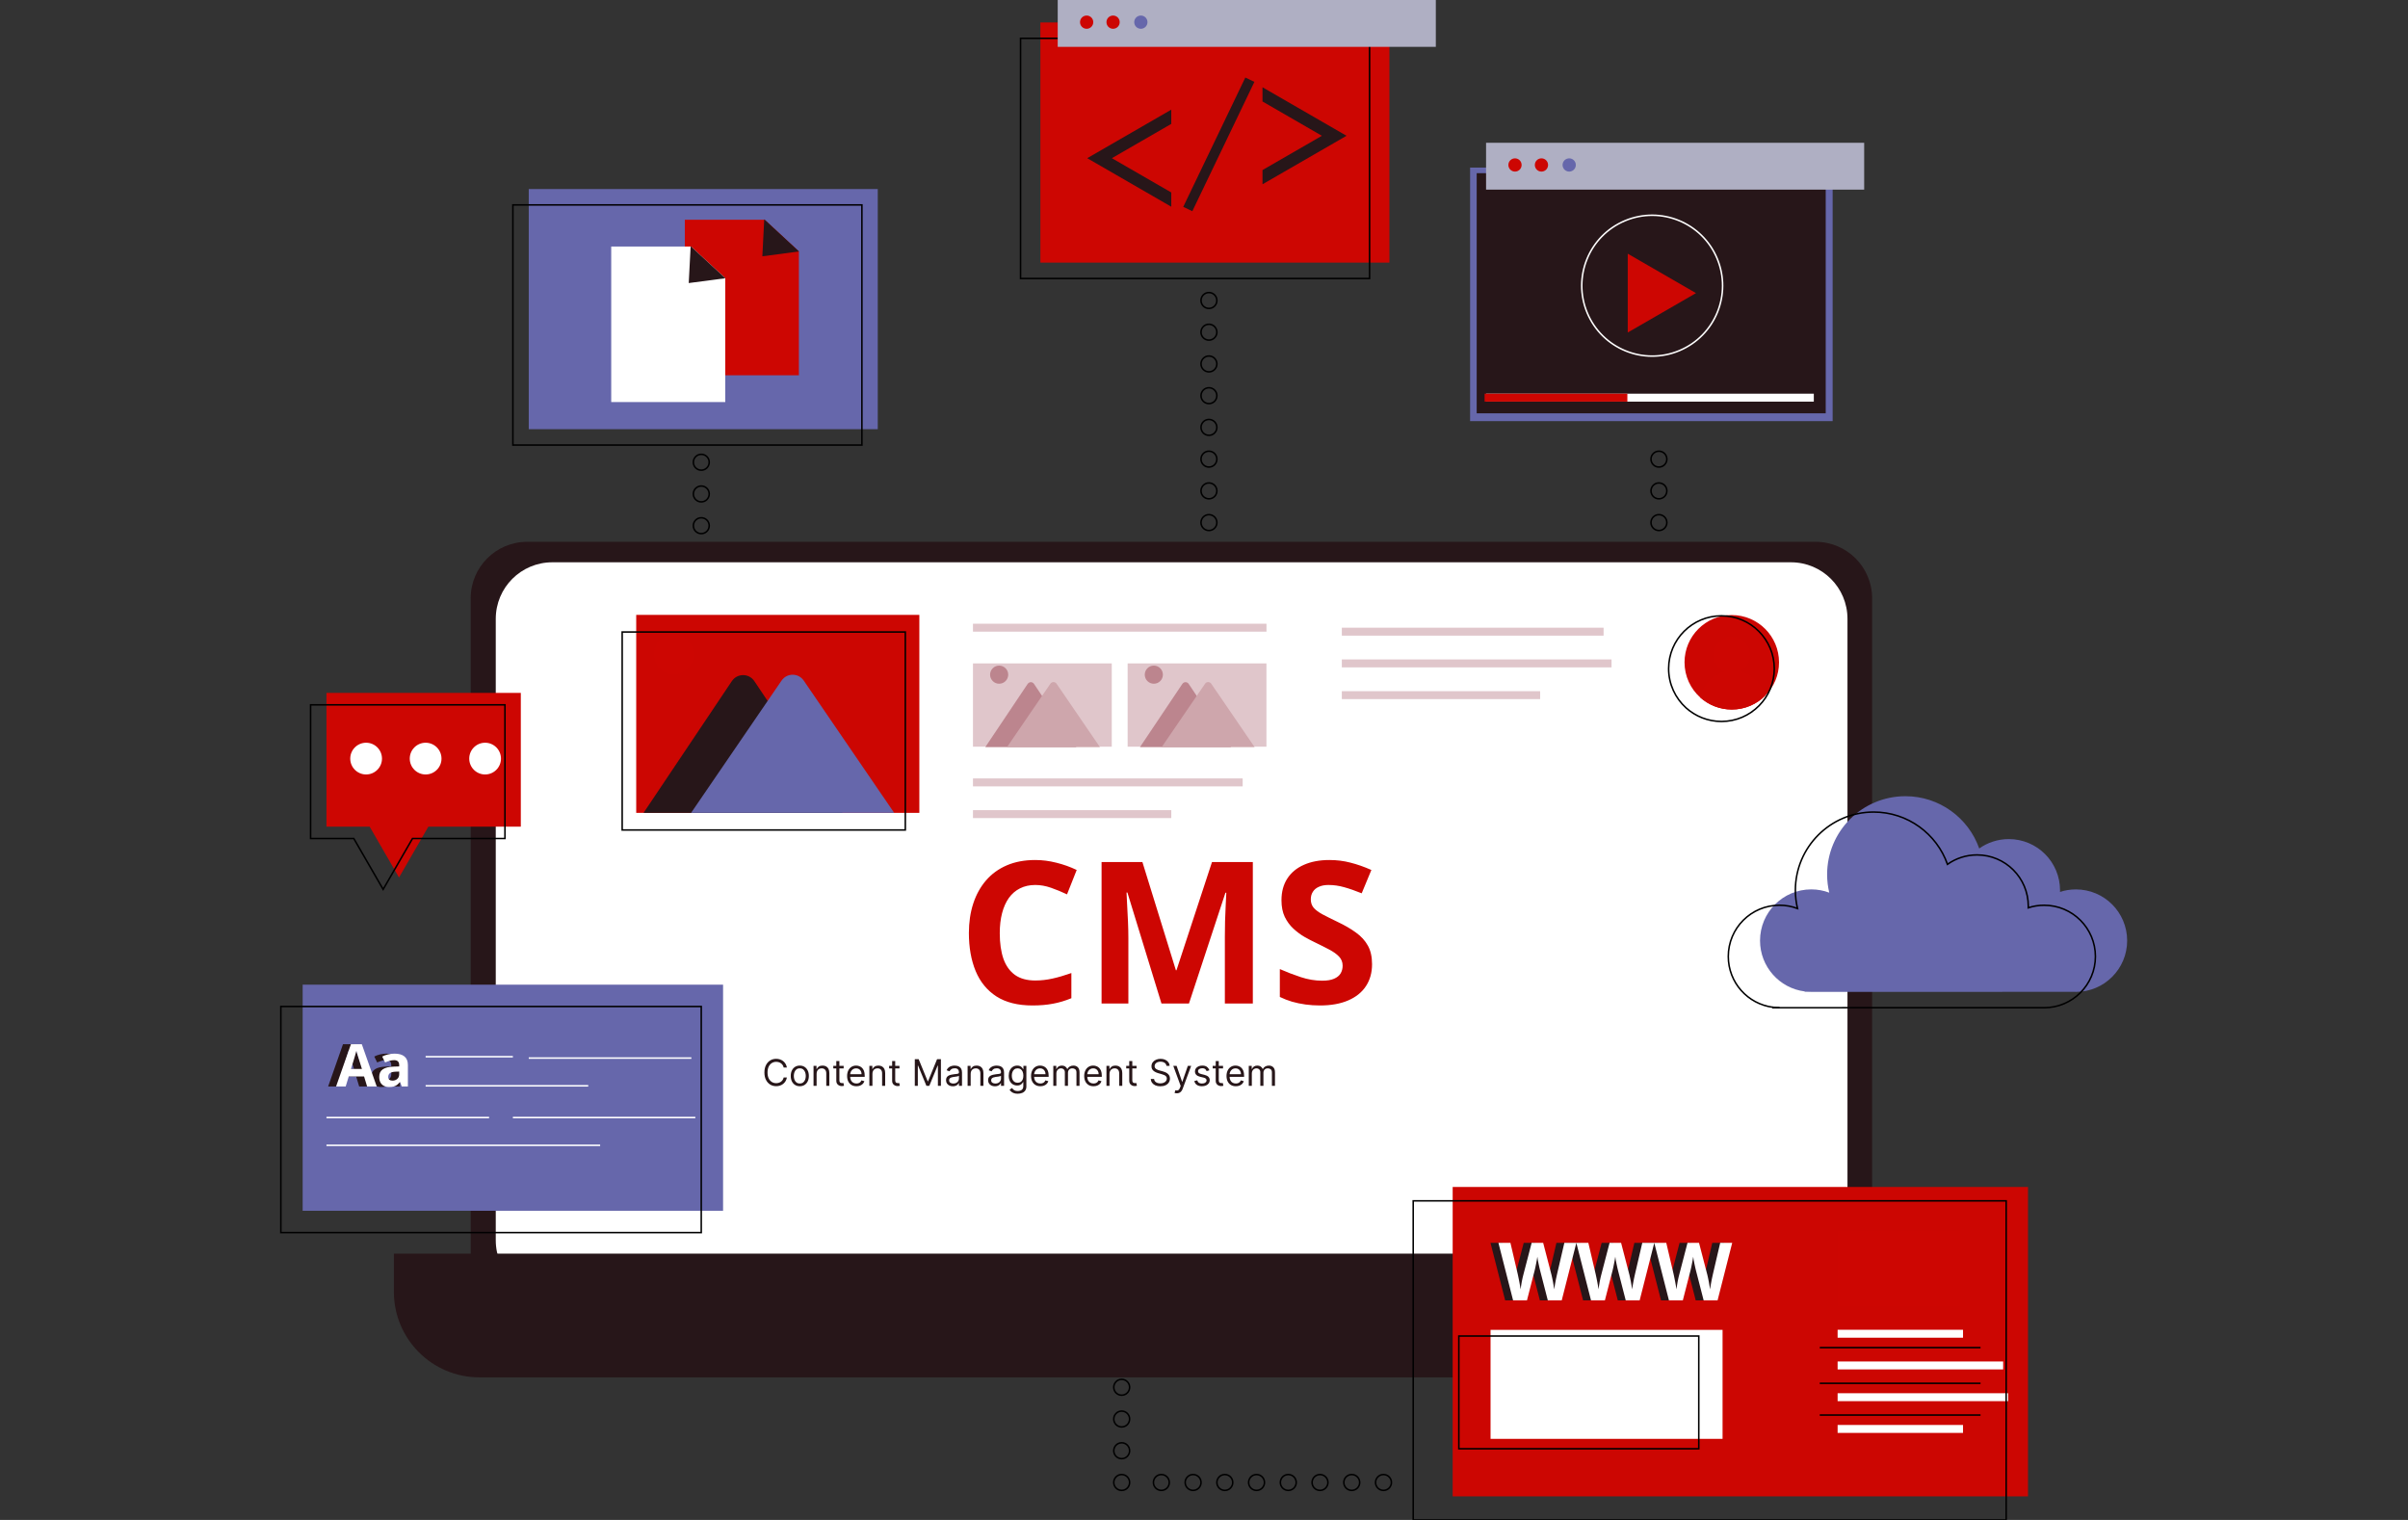 <?xml version="1.0" encoding="UTF-8"?>
<svg xmlns="http://www.w3.org/2000/svg" width="789" height="498" viewBox="0 0 789 498" fill="none">
  <rect x="0" y="0" width="789" height="498" fill="#333333" stroke="none"/>
  <g clip-path="url(#clip0_288_1106)">
    <path d="M594.901 177.52H172.741C162.512 177.52 154.221 185.812 154.221 196.04V422.31C154.221 432.538 162.512 440.83 172.741 440.83H594.901C605.129 440.83 613.421 432.538 613.421 422.31V196.04C613.421 185.812 605.129 177.52 594.901 177.52Z" fill="#271619"></path>
    <path d="M586.821 184.23H180.961C170.733 184.23 162.441 192.522 162.441 202.75V406.39C162.441 416.618 170.733 424.91 180.961 424.91H586.821C597.05 424.91 605.341 416.618 605.341 406.39V202.75C605.341 192.522 597.05 184.23 586.821 184.23Z" fill="white"></path>
    <path d="M129.061 410.75H637.191V423.28C637.191 438.73 624.641 451.28 609.191 451.28H157.061C141.611 451.28 129.061 438.73 129.061 423.28V410.75Z" fill="#271619"></path>
    <path d="M582.911 217C582.911 221.24 581.211 225.08 578.441 227.88C575.641 230.72 571.741 232.48 567.431 232.48C563.441 232.48 559.791 230.96 557.051 228.49C553.921 225.65 551.951 221.56 551.951 217C551.951 208.45 558.881 201.52 567.431 201.52C575.981 201.52 582.911 208.45 582.911 217Z" fill="#CC0602"></path>
    <path d="M581.36 219.07C581.36 223.81 579.46 228.1 576.36 231.23C573.23 234.41 568.87 236.38 564.05 236.38C559.59 236.38 555.51 234.68 552.44 231.92C548.94 228.74 546.74 224.17 546.74 219.08C546.74 209.52 554.49 201.77 564.05 201.77C573.61 201.77 581.36 209.52 581.36 219.08V219.07Z" stroke="black" stroke-width="0.5" stroke-miterlimit="10"></path>
    <path d="M573.39 214.62C573.39 217.91 570.72 220.57 567.44 220.57C564.16 220.57 561.49 217.9 561.49 214.62C561.49 211.34 564.16 208.67 567.44 208.67C570.72 208.67 573.39 211.34 573.39 214.62Z" fill="#CD0602"></path>
    <path d="M578.441 227.87C575.641 230.71 571.741 232.47 567.431 232.47C563.441 232.47 559.791 230.95 557.051 228.48C558.041 224.36 561.181 221.13 565.161 220.11C566.021 219.89 566.911 219.77 567.841 219.77C568.571 219.77 569.291 219.84 569.981 219.98C574.011 220.8 577.251 223.86 578.451 227.86L578.441 227.87Z" fill="#CD0602"></path>
    <path d="M257.83 349.76H256.773C256.71 349.456 256.601 349.189 256.445 348.959C256.291 348.729 256.104 348.536 255.882 348.379C255.663 348.22 255.42 348.101 255.153 348.021C254.886 347.942 254.608 347.902 254.318 347.902C253.79 347.902 253.311 348.036 252.882 348.303C252.456 348.57 252.116 348.963 251.864 349.483C251.614 350.003 251.489 350.641 251.489 351.396C251.489 352.152 251.614 352.79 251.864 353.31C252.116 353.83 252.456 354.223 252.882 354.49C253.311 354.757 253.79 354.891 254.318 354.891C254.608 354.891 254.886 354.851 255.153 354.771C255.42 354.692 255.663 354.574 255.882 354.418C256.104 354.259 256.291 354.064 256.445 353.834C256.601 353.601 256.71 353.334 256.773 353.033H257.83C257.75 353.479 257.605 353.878 257.395 354.23C257.185 354.582 256.923 354.882 256.611 355.129C256.298 355.374 255.947 355.56 255.558 355.688C255.172 355.815 254.759 355.879 254.318 355.879C253.574 355.879 252.912 355.698 252.332 355.334C251.753 354.97 251.297 354.453 250.964 353.783C250.632 353.112 250.466 352.317 250.466 351.396C250.466 350.476 250.632 349.68 250.964 349.01C251.297 348.34 251.753 347.823 252.332 347.459C252.912 347.095 253.574 346.913 254.318 346.913C254.759 346.913 255.172 346.977 255.558 347.105C255.947 347.233 256.298 347.421 256.611 347.668C256.923 347.912 257.185 348.21 257.395 348.563C257.605 348.912 257.75 349.311 257.83 349.76ZM262.06 355.896C261.469 355.896 260.951 355.756 260.505 355.474C260.061 355.193 259.715 354.8 259.465 354.294C259.218 353.788 259.094 353.198 259.094 352.521C259.094 351.84 259.218 351.244 259.465 350.736C259.715 350.227 260.061 349.832 260.505 349.551C260.951 349.27 261.469 349.129 262.06 349.129C262.651 349.129 263.168 349.27 263.611 349.551C264.057 349.832 264.404 350.227 264.651 350.736C264.901 351.244 265.026 351.84 265.026 352.521C265.026 353.198 264.901 353.788 264.651 354.294C264.404 354.8 264.057 355.193 263.611 355.474C263.168 355.756 262.651 355.896 262.06 355.896ZM262.06 354.993C262.509 354.993 262.878 354.878 263.168 354.648C263.458 354.418 263.672 354.115 263.811 353.74C263.951 353.365 264.02 352.959 264.02 352.521C264.02 352.084 263.951 351.676 263.811 351.298C263.672 350.921 263.458 350.615 263.168 350.382C262.878 350.149 262.509 350.033 262.06 350.033C261.611 350.033 261.242 350.149 260.952 350.382C260.662 350.615 260.448 350.921 260.309 351.298C260.169 351.676 260.1 352.084 260.1 352.521C260.1 352.959 260.169 353.365 260.309 353.74C260.448 354.115 260.662 354.418 260.952 354.648C261.242 354.878 261.611 354.993 262.06 354.993ZM267.567 351.823V355.76H266.561V349.215H267.533V350.237H267.618C267.771 349.905 268.004 349.638 268.317 349.436C268.629 349.232 269.033 349.129 269.527 349.129C269.97 349.129 270.358 349.22 270.69 349.402C271.023 349.581 271.281 349.854 271.466 350.22C271.651 350.584 271.743 351.044 271.743 351.601V355.76H270.737V351.669C270.737 351.155 270.604 350.754 270.337 350.467C270.07 350.178 269.703 350.033 269.237 350.033C268.916 350.033 268.629 350.102 268.376 350.242C268.126 350.381 267.929 350.584 267.784 350.851C267.639 351.118 267.567 351.442 267.567 351.823ZM276.427 349.215V350.067H273.035V349.215H276.427ZM274.024 347.646H275.029V353.885C275.029 354.169 275.071 354.382 275.153 354.524C275.238 354.663 275.346 354.757 275.477 354.805C275.61 354.851 275.751 354.874 275.899 354.874C276.01 354.874 276.1 354.868 276.172 354.857C276.243 354.842 276.299 354.831 276.342 354.823L276.547 355.726C276.478 355.751 276.383 355.777 276.261 355.803C276.139 355.831 275.984 355.845 275.797 355.845C275.512 355.845 275.234 355.784 274.961 355.662C274.691 355.54 274.467 355.354 274.288 355.104C274.112 354.854 274.024 354.538 274.024 354.158V347.646ZM280.614 355.896C279.983 355.896 279.439 355.757 278.982 355.479C278.527 355.198 278.176 354.805 277.929 354.303C277.685 353.797 277.563 353.209 277.563 352.538C277.563 351.868 277.685 351.277 277.929 350.766C278.176 350.251 278.52 349.851 278.961 349.564C279.404 349.274 279.921 349.129 280.512 349.129C280.853 349.129 281.189 349.186 281.522 349.3C281.854 349.413 282.157 349.598 282.429 349.854C282.702 350.107 282.919 350.442 283.081 350.859C283.243 351.277 283.324 351.791 283.324 352.402V352.828H278.279V351.959H282.301C282.301 351.59 282.228 351.26 282.08 350.97C281.935 350.68 281.728 350.452 281.458 350.284C281.191 350.117 280.875 350.033 280.512 350.033C280.111 350.033 279.765 350.132 279.472 350.331C279.182 350.527 278.959 350.783 278.803 351.098C278.647 351.413 278.569 351.751 278.569 352.112V352.692C278.569 353.186 278.654 353.605 278.824 353.949C278.998 354.29 279.238 354.55 279.544 354.729C279.851 354.905 280.208 354.993 280.614 354.993C280.878 354.993 281.117 354.956 281.33 354.882C281.546 354.805 281.732 354.692 281.888 354.541C282.044 354.388 282.165 354.198 282.25 353.97L283.222 354.243C283.12 354.573 282.948 354.862 282.706 355.112C282.465 355.359 282.167 355.553 281.811 355.692C281.456 355.828 281.057 355.896 280.614 355.896ZM285.86 351.823V355.76H284.854V349.215H285.826V350.237H285.911C286.064 349.905 286.297 349.638 286.61 349.436C286.922 349.232 287.326 349.129 287.82 349.129C288.263 349.129 288.651 349.22 288.983 349.402C289.316 349.581 289.574 349.854 289.759 350.22C289.944 350.584 290.036 351.044 290.036 351.601V355.76H289.03V351.669C289.03 351.155 288.897 350.754 288.63 350.467C288.363 350.178 287.996 350.033 287.53 350.033C287.209 350.033 286.922 350.102 286.669 350.242C286.419 350.381 286.222 350.584 286.077 350.851C285.932 351.118 285.86 351.442 285.86 351.823ZM294.72 349.215V350.067H291.328V349.215H294.72ZM292.317 347.646H293.322V353.885C293.322 354.169 293.364 354.382 293.446 354.524C293.531 354.663 293.639 354.757 293.77 354.805C293.903 354.851 294.044 354.874 294.192 354.874C294.303 354.874 294.393 354.868 294.464 354.857C294.536 354.842 294.592 354.831 294.635 354.823L294.839 355.726C294.771 355.751 294.676 355.777 294.554 355.803C294.432 355.831 294.277 355.845 294.089 355.845C293.805 355.845 293.527 355.784 293.254 355.662C292.984 355.54 292.76 355.354 292.581 355.104C292.405 354.854 292.317 354.538 292.317 354.158V347.646ZM299.744 347.033H301.006L303.972 354.277H304.074L307.04 347.033H308.301V355.76H307.312V349.129H307.227L304.5 355.76H303.545L300.818 349.129H300.733V355.76H299.744V347.033ZM312.21 355.913C311.795 355.913 311.419 355.835 311.081 355.679C310.743 355.52 310.474 355.291 310.275 354.993C310.076 354.692 309.977 354.328 309.977 353.902C309.977 353.527 310.051 353.223 310.199 352.99C310.346 352.754 310.544 352.57 310.791 352.436C311.038 352.303 311.311 352.203 311.609 352.138C311.91 352.07 312.213 352.016 312.517 351.976C312.914 351.925 313.237 351.886 313.484 351.861C313.734 351.832 313.916 351.786 314.029 351.72C314.146 351.655 314.204 351.541 314.204 351.379V351.345C314.204 350.925 314.089 350.598 313.859 350.365C313.632 350.132 313.287 350.016 312.824 350.016C312.343 350.016 311.967 350.121 311.694 350.331C311.422 350.541 311.23 350.766 311.119 351.004L310.164 350.663C310.335 350.266 310.562 349.956 310.846 349.734C311.133 349.51 311.446 349.354 311.784 349.266C312.125 349.175 312.46 349.129 312.789 349.129C313 349.129 313.241 349.155 313.514 349.206C313.789 349.254 314.055 349.355 314.311 349.509C314.569 349.662 314.784 349.894 314.954 350.203C315.125 350.513 315.21 350.928 315.21 351.448V355.76H314.204V354.874H314.153C314.085 355.016 313.971 355.168 313.812 355.33C313.653 355.492 313.441 355.629 313.177 355.743C312.913 355.857 312.591 355.913 312.21 355.913ZM312.363 355.01C312.761 355.01 313.096 354.932 313.369 354.776C313.645 354.619 313.852 354.418 313.991 354.171C314.133 353.923 314.204 353.663 314.204 353.391V352.47C314.162 352.521 314.068 352.568 313.923 352.611C313.781 352.651 313.616 352.686 313.429 352.717C313.244 352.746 313.064 352.771 312.887 352.794C312.714 352.814 312.574 352.831 312.466 352.845C312.204 352.879 311.96 352.935 311.733 353.011C311.508 353.085 311.326 353.198 311.187 353.348C311.051 353.496 310.983 353.698 310.983 353.953C310.983 354.303 311.112 354.567 311.37 354.746C311.632 354.922 311.963 355.01 312.363 355.01ZM318.051 351.823V355.76H317.045V349.215H318.017V350.237H318.102C318.256 349.905 318.489 349.638 318.801 349.436C319.114 349.232 319.517 349.129 320.011 349.129C320.455 349.129 320.842 349.22 321.175 349.402C321.507 349.581 321.766 349.854 321.95 350.22C322.135 350.584 322.227 351.044 322.227 351.601V355.76H321.222V351.669C321.222 351.155 321.088 350.754 320.821 350.467C320.554 350.178 320.188 350.033 319.722 350.033C319.401 350.033 319.114 350.102 318.861 350.242C318.611 350.381 318.413 350.584 318.268 350.851C318.124 351.118 318.051 351.442 318.051 351.823ZM325.991 355.913C325.576 355.913 325.2 355.835 324.862 355.679C324.524 355.52 324.255 355.291 324.056 354.993C323.858 354.692 323.758 354.328 323.758 353.902C323.758 353.527 323.832 353.223 323.98 352.99C324.127 352.754 324.325 352.57 324.572 352.436C324.819 352.303 325.092 352.203 325.39 352.138C325.691 352.07 325.994 352.016 326.298 351.976C326.696 351.925 327.018 351.886 327.265 351.861C327.515 351.832 327.697 351.786 327.811 351.72C327.927 351.655 327.985 351.541 327.985 351.379V351.345C327.985 350.925 327.87 350.598 327.64 350.365C327.413 350.132 327.068 350.016 326.605 350.016C326.125 350.016 325.748 350.121 325.475 350.331C325.203 350.541 325.011 350.766 324.9 351.004L323.946 350.663C324.116 350.266 324.343 349.956 324.627 349.734C324.914 349.51 325.227 349.354 325.565 349.266C325.906 349.175 326.241 349.129 326.571 349.129C326.781 349.129 327.022 349.155 327.295 349.206C327.571 349.254 327.836 349.355 328.092 349.509C328.35 349.662 328.565 349.894 328.735 350.203C328.906 350.513 328.991 350.928 328.991 351.448V355.76H327.985V354.874H327.934C327.866 355.016 327.752 355.168 327.593 355.33C327.434 355.492 327.223 355.629 326.958 355.743C326.694 355.857 326.372 355.913 325.991 355.913ZM326.145 355.01C326.542 355.01 326.877 354.932 327.15 354.776C327.426 354.619 327.633 354.418 327.772 354.171C327.914 353.923 327.985 353.663 327.985 353.391V352.47C327.943 352.521 327.849 352.568 327.704 352.611C327.562 352.651 327.397 352.686 327.21 352.717C327.025 352.746 326.845 352.771 326.669 352.794C326.495 352.814 326.355 352.831 326.247 352.845C325.985 352.879 325.741 352.935 325.514 353.011C325.289 353.085 325.108 353.198 324.968 353.348C324.832 353.496 324.764 353.698 324.764 353.953C324.764 354.303 324.893 354.567 325.152 354.746C325.413 354.922 325.744 355.01 326.145 355.01ZM333.469 358.351C332.983 358.351 332.565 358.288 332.216 358.163C331.866 358.041 331.575 357.879 331.342 357.678C331.112 357.479 330.929 357.266 330.793 357.038L331.594 356.476C331.685 356.595 331.8 356.732 331.939 356.885C332.078 357.041 332.268 357.176 332.51 357.29C332.754 357.406 333.074 357.465 333.469 357.465C333.997 357.465 334.433 357.337 334.777 357.081C335.121 356.825 335.293 356.425 335.293 355.879V354.55H335.207C335.134 354.669 335.028 354.817 334.892 354.993C334.759 355.166 334.565 355.321 334.312 355.457C334.062 355.591 333.724 355.658 333.298 355.658C332.77 355.658 332.295 355.533 331.875 355.283C331.457 355.033 331.126 354.669 330.882 354.192C330.641 353.715 330.52 353.135 330.52 352.453C330.52 351.783 330.638 351.199 330.874 350.702C331.109 350.202 331.438 349.815 331.858 349.543C332.278 349.267 332.764 349.129 333.315 349.129C333.741 349.129 334.08 349.2 334.33 349.342C334.582 349.482 334.776 349.641 334.909 349.82C335.045 349.996 335.151 350.141 335.224 350.254H335.327V349.215H336.298V355.948C336.298 356.51 336.17 356.967 335.915 357.32C335.662 357.675 335.321 357.935 334.892 358.099C334.466 358.267 333.991 358.351 333.469 358.351ZM333.435 354.754C333.838 354.754 334.179 354.662 334.457 354.477C334.736 354.293 334.947 354.027 335.092 353.68C335.237 353.334 335.31 352.919 335.31 352.436C335.31 351.965 335.239 351.548 335.097 351.188C334.955 350.827 334.744 350.544 334.466 350.34C334.188 350.135 333.844 350.033 333.435 350.033C333.009 350.033 332.653 350.141 332.369 350.357C332.088 350.573 331.876 350.862 331.734 351.226C331.595 351.59 331.526 351.993 331.526 352.436C331.526 352.891 331.597 353.293 331.739 353.642C331.884 353.989 332.097 354.261 332.378 354.46C332.662 354.656 333.014 354.754 333.435 354.754ZM340.884 355.896C340.253 355.896 339.709 355.757 339.251 355.479C338.797 355.198 338.446 354.805 338.199 354.303C337.955 353.797 337.832 353.209 337.832 352.538C337.832 351.868 337.955 351.277 338.199 350.766C338.446 350.251 338.79 349.851 339.23 349.564C339.673 349.274 340.19 349.129 340.781 349.129C341.122 349.129 341.459 349.186 341.791 349.3C342.124 349.413 342.426 349.598 342.699 349.854C342.972 350.107 343.189 350.442 343.351 350.859C343.513 351.277 343.594 351.791 343.594 352.402V352.828H338.548V351.959H342.571C342.571 351.59 342.497 351.26 342.349 350.97C342.205 350.68 341.997 350.452 341.727 350.284C341.46 350.117 341.145 350.033 340.781 350.033C340.381 350.033 340.034 350.132 339.741 350.331C339.452 350.527 339.229 350.783 339.072 351.098C338.916 351.413 338.838 351.751 338.838 352.112V352.692C338.838 353.186 338.923 353.605 339.094 353.949C339.267 354.29 339.507 354.55 339.814 354.729C340.121 354.905 340.477 354.993 340.884 354.993C341.148 354.993 341.386 354.956 341.599 354.882C341.815 354.805 342.001 354.692 342.158 354.541C342.314 354.388 342.435 354.198 342.52 353.97L343.491 354.243C343.389 354.573 343.217 354.862 342.976 355.112C342.734 355.359 342.436 355.553 342.081 355.692C341.726 355.828 341.327 355.896 340.884 355.896ZM345.124 355.76V349.215H346.095V350.237H346.18C346.317 349.888 346.537 349.617 346.841 349.423C347.145 349.227 347.51 349.129 347.936 349.129C348.368 349.129 348.727 349.227 349.014 349.423C349.304 349.617 349.53 349.888 349.692 350.237H349.76C349.928 349.899 350.179 349.631 350.514 349.432C350.849 349.23 351.251 349.129 351.72 349.129C352.305 349.129 352.784 349.313 353.156 349.679C353.528 350.043 353.714 350.609 353.714 351.379V355.76H352.709V351.379C352.709 350.896 352.577 350.551 352.312 350.344C352.048 350.136 351.737 350.033 351.379 350.033C350.919 350.033 350.563 350.172 350.31 350.45C350.057 350.726 349.93 351.075 349.93 351.499V355.76H348.908V351.277C348.908 350.905 348.787 350.605 348.545 350.378C348.304 350.148 347.993 350.033 347.612 350.033C347.351 350.033 347.107 350.102 346.879 350.242C346.655 350.381 346.473 350.574 346.334 350.821C346.197 351.065 346.129 351.348 346.129 351.669V355.76H345.124ZM358.298 355.896C357.667 355.896 357.123 355.757 356.665 355.479C356.211 355.198 355.86 354.805 355.613 354.303C355.369 353.797 355.246 353.209 355.246 352.538C355.246 351.868 355.369 351.277 355.613 350.766C355.86 350.251 356.204 349.851 356.644 349.564C357.087 349.274 357.604 349.129 358.195 349.129C358.536 349.129 358.873 349.186 359.205 349.3C359.538 349.413 359.84 349.598 360.113 349.854C360.386 350.107 360.603 350.442 360.765 350.859C360.927 351.277 361.008 351.791 361.008 352.402V352.828H355.962V351.959H359.985C359.985 351.59 359.911 351.26 359.763 350.97C359.619 350.68 359.411 350.452 359.141 350.284C358.874 350.117 358.559 350.033 358.195 350.033C357.795 350.033 357.448 350.132 357.156 350.331C356.866 350.527 356.643 350.783 356.487 351.098C356.33 351.413 356.252 351.751 356.252 352.112V352.692C356.252 353.186 356.337 353.605 356.508 353.949C356.681 354.29 356.921 354.55 357.228 354.729C357.535 354.905 357.891 354.993 358.298 354.993C358.562 354.993 358.8 354.956 359.013 354.882C359.229 354.805 359.415 354.692 359.572 354.541C359.728 354.388 359.849 354.198 359.934 353.97L360.906 354.243C360.803 354.573 360.631 354.862 360.39 355.112C360.148 355.359 359.85 355.553 359.495 355.692C359.14 355.828 358.741 355.896 358.298 355.896ZM363.543 351.823V355.76H362.538V349.215H363.509V350.237H363.594C363.748 349.905 363.981 349.638 364.293 349.436C364.606 349.232 365.009 349.129 365.504 349.129C365.947 349.129 366.335 349.22 366.667 349.402C366.999 349.581 367.258 349.854 367.442 350.22C367.627 350.584 367.719 351.044 367.719 351.601V355.76H366.714V351.669C366.714 351.155 366.58 350.754 366.313 350.467C366.046 350.178 365.68 350.033 365.214 350.033C364.893 350.033 364.606 350.102 364.353 350.242C364.103 350.381 363.906 350.584 363.761 350.851C363.616 351.118 363.543 351.442 363.543 351.823ZM372.404 349.215V350.067H369.012V349.215H372.404ZM370 347.646H371.006V353.885C371.006 354.169 371.047 354.382 371.13 354.524C371.215 354.663 371.323 354.757 371.453 354.805C371.587 354.851 371.728 354.874 371.875 354.874C371.986 354.874 372.077 354.868 372.148 354.857C372.219 354.842 372.276 354.831 372.319 354.823L372.523 355.726C372.455 355.751 372.36 355.777 372.238 355.803C372.115 355.831 371.961 355.845 371.773 355.845C371.489 355.845 371.211 355.784 370.938 355.662C370.668 355.54 370.444 355.354 370.265 355.104C370.088 354.854 370 354.538 370 354.158V347.646ZM382.201 349.215C382.15 348.783 381.942 348.448 381.578 348.209C381.215 347.97 380.769 347.851 380.24 347.851C379.854 347.851 379.516 347.913 379.226 348.038C378.939 348.163 378.715 348.335 378.553 348.554C378.394 348.773 378.314 349.021 378.314 349.3C378.314 349.533 378.37 349.733 378.48 349.901C378.594 350.065 378.739 350.203 378.915 350.314C379.091 350.422 379.276 350.511 379.469 350.582C379.662 350.651 379.84 350.706 380.002 350.749L380.888 350.987C381.115 351.047 381.368 351.129 381.647 351.234C381.928 351.34 382.196 351.483 382.452 351.665C382.711 351.844 382.924 352.074 383.091 352.355C383.259 352.636 383.343 352.982 383.343 353.391C383.343 353.862 383.219 354.288 382.972 354.669C382.728 355.05 382.37 355.352 381.898 355.577C381.429 355.801 380.86 355.913 380.189 355.913C379.564 355.913 379.023 355.813 378.566 355.611C378.111 355.409 377.753 355.128 377.492 354.767C377.233 354.406 377.087 353.987 377.053 353.51H378.144C378.172 353.84 378.283 354.112 378.476 354.328C378.672 354.541 378.919 354.7 379.218 354.805C379.519 354.908 379.843 354.959 380.189 354.959C380.593 354.959 380.955 354.894 381.276 354.763C381.597 354.629 381.851 354.445 382.039 354.209C382.226 353.97 382.32 353.692 382.32 353.374C382.32 353.084 382.239 352.848 382.077 352.666C381.915 352.484 381.702 352.337 381.438 352.223C381.174 352.109 380.888 352.01 380.581 351.925L379.507 351.618C378.826 351.422 378.286 351.142 377.888 350.778C377.49 350.415 377.292 349.939 377.292 349.351C377.292 348.862 377.424 348.436 377.688 348.073C377.955 347.706 378.313 347.422 378.762 347.22C379.213 347.016 379.718 346.913 380.275 346.913C380.837 346.913 381.337 347.014 381.775 347.216C382.212 347.415 382.559 347.688 382.814 348.034C383.073 348.381 383.209 348.774 383.223 349.215H382.201ZM385.592 358.215C385.421 358.215 385.269 358.2 385.136 358.172C385.002 358.146 384.91 358.121 384.859 358.095L385.114 357.209C385.359 357.271 385.575 357.294 385.762 357.277C385.95 357.26 386.116 357.176 386.261 357.026C386.408 356.878 386.543 356.638 386.665 356.305L386.853 355.794L384.433 349.215H385.523L387.33 354.43H387.398L389.205 349.215H390.296L387.518 356.715C387.393 357.053 387.238 357.332 387.053 357.554C386.869 357.778 386.654 357.945 386.41 358.053C386.168 358.161 385.896 358.215 385.592 358.215ZM396.26 350.68L395.357 350.936C395.3 350.786 395.216 350.639 395.105 350.497C394.997 350.352 394.849 350.233 394.662 350.139C394.474 350.046 394.234 349.999 393.942 349.999C393.541 349.999 393.207 350.091 392.94 350.276C392.676 350.457 392.544 350.689 392.544 350.97C392.544 351.22 392.635 351.418 392.817 351.563C392.999 351.707 393.283 351.828 393.669 351.925L394.641 352.163C395.226 352.305 395.662 352.523 395.949 352.815C396.236 353.105 396.379 353.479 396.379 353.936C396.379 354.311 396.271 354.646 396.055 354.942C395.842 355.237 395.544 355.47 395.161 355.641C394.777 355.811 394.331 355.896 393.822 355.896C393.155 355.896 392.602 355.751 392.165 355.462C391.727 355.172 391.45 354.749 391.334 354.192L392.288 353.953C392.379 354.305 392.551 354.57 392.804 354.746C393.06 354.922 393.393 355.01 393.805 355.01C394.274 355.01 394.646 354.911 394.922 354.712C395.2 354.51 395.339 354.269 395.339 353.987C395.339 353.76 395.26 353.57 395.101 353.416C394.942 353.26 394.697 353.144 394.368 353.067L393.277 352.811C392.678 352.669 392.237 352.449 391.956 352.151C391.678 351.849 391.538 351.473 391.538 351.021C391.538 350.652 391.642 350.325 391.849 350.041C392.06 349.757 392.345 349.534 392.706 349.372C393.07 349.21 393.482 349.129 393.942 349.129C394.589 349.129 395.098 349.271 395.467 349.555C395.839 349.84 396.104 350.215 396.26 350.68ZM400.74 349.215V350.067H397.348V349.215H400.74ZM398.336 347.646H399.342V353.885C399.342 354.169 399.383 354.382 399.466 354.524C399.551 354.663 399.659 354.757 399.789 354.805C399.923 354.851 400.064 354.874 400.211 354.874C400.322 354.874 400.413 354.868 400.484 354.857C400.555 354.842 400.612 354.831 400.654 354.823L400.859 355.726C400.791 355.751 400.696 355.777 400.574 355.803C400.451 355.831 400.297 355.845 400.109 355.845C399.825 355.845 399.547 355.784 399.274 355.662C399.004 355.54 398.779 355.354 398.6 355.104C398.424 354.854 398.336 354.538 398.336 354.158V347.646ZM404.926 355.896C404.296 355.896 403.752 355.757 403.294 355.479C402.84 355.198 402.489 354.805 402.242 354.303C401.998 353.797 401.875 353.209 401.875 352.538C401.875 351.868 401.998 351.277 402.242 350.766C402.489 350.251 402.833 349.851 403.273 349.564C403.716 349.274 404.233 349.129 404.824 349.129C405.165 349.129 405.502 349.186 405.834 349.3C406.167 349.413 406.469 349.598 406.742 349.854C407.015 350.107 407.232 350.442 407.394 350.859C407.556 351.277 407.637 351.791 407.637 352.402V352.828H402.591V351.959H406.614C406.614 351.59 406.54 351.26 406.392 350.97C406.248 350.68 406.04 350.452 405.77 350.284C405.503 350.117 405.188 350.033 404.824 350.033C404.424 350.033 404.077 350.132 403.784 350.331C403.495 350.527 403.272 350.783 403.115 351.098C402.959 351.413 402.881 351.751 402.881 352.112V352.692C402.881 353.186 402.966 353.605 403.137 353.949C403.31 354.29 403.55 354.55 403.857 354.729C404.164 354.905 404.52 354.993 404.926 354.993C405.191 354.993 405.429 354.956 405.642 354.882C405.858 354.805 406.044 354.692 406.201 354.541C406.357 354.388 406.478 354.198 406.563 353.97L407.534 354.243C407.432 354.573 407.26 354.862 407.019 355.112C406.777 355.359 406.479 355.553 406.124 355.692C405.769 355.828 405.37 355.896 404.926 355.896ZM409.167 355.76V349.215H410.138V350.237H410.223C410.36 349.888 410.58 349.617 410.884 349.423C411.188 349.227 411.553 349.129 411.979 349.129C412.411 349.129 412.77 349.227 413.057 349.423C413.347 349.617 413.573 349.888 413.735 350.237H413.803C413.971 349.899 414.222 349.631 414.557 349.432C414.892 349.23 415.294 349.129 415.763 349.129C416.348 349.129 416.827 349.313 417.199 349.679C417.571 350.043 417.757 350.609 417.757 351.379V355.76H416.752V351.379C416.752 350.896 416.62 350.551 416.355 350.344C416.091 350.136 415.78 350.033 415.422 350.033C414.962 350.033 414.605 350.172 414.353 350.45C414.1 350.726 413.973 351.075 413.973 351.499V355.76H412.951V351.277C412.951 350.905 412.83 350.605 412.588 350.378C412.347 350.148 412.036 350.033 411.655 350.033C411.394 350.033 411.15 350.102 410.922 350.242C410.698 350.381 410.516 350.574 410.377 350.821C410.24 351.065 410.172 351.348 410.172 351.669V355.76H409.167Z" fill="#271619"></path>
    <path d="M301.231 201.46H208.461V266.33H301.231V201.46Z" fill="#CC0602"></path>
    <path d="M239.801 223.16L210.861 266.33H276.101L247.161 223.16C245.411 220.54 241.561 220.54 239.801 223.16Z" fill="#271619"></path>
    <path d="M256.081 222.99L226.441 266.33H292.991L263.351 222.99C261.601 220.43 257.831 220.43 256.091 222.99H256.081Z" fill="#6667AB"></path>
    <path d="M227.271 214.43C227.271 218.01 224.371 220.92 220.781 220.92C217.191 220.92 214.291 218.02 214.291 214.43C214.291 210.84 217.191 207.94 220.781 207.94C224.371 207.94 227.271 210.84 227.271 214.43Z" fill="#CD0602"></path>
    <path d="M296.631 207.07H203.861V271.94H296.631V207.07Z" stroke="black" stroke-width="0.5" stroke-miterlimit="10"></path>
    <path d="M364.281 217.36H318.801V244.65H364.281V217.36Z" fill="#E0C6CB"></path>
    <path d="M336.732 224.06L322.852 244.77H352.672L338.792 224.06C338.302 223.33 337.232 223.33 336.742 224.06H336.732Z" fill="#BC858E"></path>
    <path d="M344.171 224.01L329.971 244.77H360.391L346.191 224.01C345.701 223.3 344.651 223.3 344.171 224.01Z" fill="#CEA6AC"></path>
    <path d="M330.35 221.05C330.35 222.69 329.02 224.02 327.38 224.02C325.74 224.02 324.41 222.69 324.41 221.05C324.41 219.41 325.74 218.08 327.38 218.08C329.02 218.08 330.35 219.41 330.35 221.05Z" fill="#BC858E"></path>
    <path d="M414.96 217.36H369.48V244.65H414.96V217.36Z" fill="#E0C6CB"></path>
    <path d="M387.411 224.06L373.531 244.77H403.351L389.471 224.06C388.981 223.33 387.911 223.33 387.421 224.06H387.411Z" fill="#BC858E"></path>
    <path d="M394.85 224.01L380.65 244.77H411.07L396.87 224.01C396.38 223.3 395.33 223.3 394.85 224.01Z" fill="#CEA6AC"></path>
    <path d="M381.03 221.05C381.03 222.69 379.7 224.02 378.06 224.02C376.42 224.02 375.09 222.69 375.09 221.05C375.09 219.41 376.42 218.08 378.06 218.08C379.7 218.08 381.03 219.41 381.03 221.05Z" fill="#BC858E"></path>
    <path d="M414.971 204.36H318.801V206.96H414.971V204.36Z" fill="#E0C6CB"></path>
    <path d="M407.171 255.05H318.801V257.65H407.171V255.05Z" fill="#E0C6CB"></path>
    <path d="M528.03 216.06H439.66V218.66H528.03V216.06Z" fill="#E0C6CB"></path>
    <path d="M383.781 265.44H318.801V268.04H383.781V265.44Z" fill="#E0C6CB"></path>
    <path d="M504.64 226.46H439.66V229.06H504.64V226.46Z" fill="#E0C6CB"></path>
    <path d="M525.43 205.66H439.66V208.26H525.43V205.66Z" fill="#E0C6CB"></path>
    <path d="M339.217 289.956C337.336 289.956 335.666 290.326 334.207 291.066C332.77 291.785 331.554 292.831 330.561 294.205C329.588 295.579 328.848 297.239 328.341 299.184C327.834 301.129 327.58 303.316 327.58 305.747C327.58 309.024 327.982 311.825 328.785 314.15C329.609 316.455 330.878 318.22 332.59 319.446C334.302 320.651 336.511 321.253 339.217 321.253C341.099 321.253 342.98 321.042 344.861 320.619C346.764 320.196 348.825 319.594 351.045 318.812V327.056C348.994 327.902 346.975 328.504 344.988 328.863C343.001 329.244 340.771 329.434 338.298 329.434C333.52 329.434 329.588 328.451 326.502 326.485C323.437 324.498 321.164 321.729 319.684 318.177C318.205 314.605 317.465 310.44 317.465 305.684C317.465 302.175 317.94 298.962 318.892 296.045C319.843 293.127 321.238 290.601 323.077 288.466C324.916 286.331 327.189 284.682 329.895 283.519C332.601 282.357 335.708 281.776 339.217 281.776C341.521 281.776 343.826 282.071 346.13 282.663C348.455 283.234 350.675 284.027 352.789 285.042L349.618 293.032C347.884 292.208 346.14 291.489 344.386 290.876C342.631 290.263 340.908 289.956 339.217 289.956ZM380.566 328.8L369.404 292.43H369.119C369.161 293.296 369.224 294.607 369.309 296.362C369.415 298.095 369.51 299.945 369.594 301.911C369.679 303.877 369.721 305.652 369.721 307.238V328.8H360.938V282.441H374.319L385.29 317.892H385.481L397.118 282.441H410.499V328.8H401.335V306.857C401.335 305.399 401.356 303.718 401.398 301.816C401.462 299.913 401.536 298.106 401.62 296.393C401.705 294.66 401.768 293.36 401.811 292.493H401.525L389.571 328.8H380.566ZM449.564 315.926C449.564 318.674 448.899 321.063 447.567 323.092C446.235 325.122 444.29 326.686 441.732 327.785C439.196 328.884 436.109 329.434 432.473 329.434C430.867 329.434 429.292 329.328 427.749 329.117C426.227 328.906 424.757 328.599 423.341 328.197C421.946 327.775 420.614 327.257 419.346 326.644V317.512C421.544 318.484 423.827 319.361 426.195 320.143C428.562 320.926 430.909 321.317 433.234 321.317C434.841 321.317 436.13 321.105 437.103 320.682C438.096 320.26 438.815 319.678 439.259 318.938C439.703 318.199 439.925 317.353 439.925 316.402C439.925 315.239 439.534 314.246 438.752 313.421C437.969 312.597 436.891 311.825 435.517 311.106C434.164 310.388 432.632 309.616 430.92 308.792C429.841 308.284 428.668 307.671 427.4 306.952C426.131 306.213 424.927 305.314 423.785 304.257C422.643 303.2 421.703 301.921 420.963 300.42C420.244 298.898 419.885 297.08 419.885 294.966C419.885 292.197 420.519 289.83 421.787 287.864C423.056 285.898 424.863 284.397 427.21 283.361C429.577 282.304 432.368 281.776 435.581 281.776C437.991 281.776 440.284 282.061 442.462 282.632C444.66 283.181 446.954 283.985 449.342 285.042L446.172 292.683C444.036 291.817 442.123 291.151 440.432 290.686C438.741 290.2 437.018 289.956 435.264 289.956C434.038 289.956 432.991 290.157 432.124 290.559C431.258 290.939 430.602 291.489 430.159 292.208C429.715 292.905 429.493 293.719 429.493 294.649C429.493 295.749 429.81 296.679 430.444 297.44C431.099 298.18 432.072 298.898 433.361 299.596C434.672 300.294 436.299 301.107 438.244 302.038C440.612 303.158 442.631 304.331 444.301 305.557C445.992 306.762 447.292 308.189 448.201 309.838C449.11 311.466 449.564 313.495 449.564 315.926Z" fill="#CD0602"></path>
    <path d="M696.979 308.19C696.979 317.46 689.459 324.98 680.189 324.98C680.089 324.98 679.979 324.98 679.879 324.97L593.479 324.98C592.749 324.98 592.039 324.93 591.339 324.84C583.069 323.79 576.689 316.73 576.689 308.19C576.689 298.91 584.199 291.4 593.479 291.4C595.549 291.4 597.529 291.78 599.369 292.47C598.919 290.56 598.669 288.57 598.669 286.52C598.669 272.35 610.159 260.87 624.319 260.87C635.479 260.87 644.999 268.02 648.509 278C651.239 276.05 654.609 274.92 658.199 274.92C667.479 274.92 674.989 282.43 674.989 291.71C674.989 291.89 674.989 292.06 674.979 292.24C676.619 291.69 678.369 291.41 680.189 291.41C689.459 291.41 696.979 298.92 696.979 308.2V308.19Z" fill="#6667AB"></path>
    <path d="M593.48 324.98H591.34V324.84C592.04 324.93 592.76 324.98 593.48 324.98Z" fill="#6667AB"></path>
    <path d="M686.579 313.38C686.579 322.65 679.059 330.17 669.789 330.17C669.689 330.17 669.579 330.17 669.479 330.16L583.079 330.17C582.349 330.17 581.639 330.12 580.939 330.03C572.669 328.98 566.289 321.92 566.289 313.38C566.289 304.1 573.799 296.59 583.079 296.59C585.149 296.59 587.129 296.97 588.969 297.66C588.519 295.75 588.269 293.76 588.269 291.71C588.269 277.54 599.759 266.06 613.919 266.06C625.079 266.06 634.599 273.21 638.109 283.19C640.839 281.24 644.199 280.11 647.799 280.11C657.079 280.11 664.589 287.62 664.589 296.9C664.589 297.08 664.589 297.25 664.579 297.43C666.219 296.88 667.969 296.6 669.789 296.6C679.059 296.6 686.579 304.11 686.579 313.39V313.38Z" stroke="black" stroke-width="0.5" stroke-miterlimit="10"></path>
    <path d="M583.079 330.17H580.939V330.03C581.639 330.12 582.359 330.17 583.079 330.17Z" stroke="black" stroke-width="0.5" stroke-miterlimit="10"></path>
    <path d="M232.38 151.45C232.38 152.89 231.22 154.05 229.78 154.05C228.34 154.05 227.18 152.89 227.18 151.45C227.18 150.01 228.34 148.85 229.78 148.85C231.22 148.85 232.38 150.01 232.38 151.45Z" stroke="black" stroke-width="0.5" stroke-miterlimit="10"></path>
    <path d="M232.38 161.84C232.38 163.28 231.22 164.44 229.78 164.44C228.34 164.44 227.18 163.28 227.18 161.84C227.18 160.4 228.34 159.24 229.78 159.24C231.22 159.24 232.38 160.4 232.38 161.84Z" stroke="black" stroke-width="0.5" stroke-miterlimit="10"></path>
    <path d="M232.38 172.24C232.38 173.68 231.22 174.84 229.78 174.84C228.34 174.84 227.18 173.68 227.18 172.24C227.18 170.8 228.34 169.64 229.78 169.64C231.22 169.64 232.38 170.8 232.38 172.24Z" stroke="black" stroke-width="0.5" stroke-miterlimit="10"></path>
    <path d="M287.608 61.94H173.248V140.62H287.608V61.94Z" fill="#6667AB"></path>
    <path d="M282.409 67.14H168.049V145.82H282.409V67.14Z" stroke="black" stroke-width="0.5" stroke-miterlimit="10"></path>
    <path d="M261.759 82.36V122.96H224.389V71.99H250.549L261.759 82.36Z" fill="#CD0602"></path>
    <path d="M261.799 82.39L261.759 82.4L249.789 83.97L250.399 71.99L250.409 71.87L250.549 71.99L261.759 82.36L261.799 82.39Z" fill="#271619"></path>
    <path d="M237.64 91.13V131.73H200.27V80.77H226.43L237.64 91.13Z" fill="white"></path>
    <path d="M237.68 91.17H237.64L225.67 92.74L226.29 80.77V80.64L226.43 80.77L237.64 91.13L237.68 91.17Z" fill="#271619"></path>
    <path d="M236.92 322.62H99.17V396.7H236.92V322.62Z" fill="#6667AB"></path>
    <path d="M229.77 329.77H92.019V403.85H229.77V329.77Z" stroke="black" stroke-width="0.5" stroke-miterlimit="10"></path>
    <path d="M139.459 346.22H168.049" stroke="white" stroke-width="0.5" stroke-miterlimit="10"></path>
    <path d="M173.25 346.67H226.53" stroke="white" stroke-width="0.5" stroke-miterlimit="10"></path>
    <path d="M139.459 355.76H192.739" stroke="white" stroke-width="0.5" stroke-miterlimit="10"></path>
    <path d="M106.969 366.16H160.249" stroke="white" stroke-width="0.5" stroke-miterlimit="10"></path>
    <path d="M168.049 366.16H227.829" stroke="white" stroke-width="0.5" stroke-miterlimit="10"></path>
    <path d="M106.969 375.26H196.639" stroke="white" stroke-width="0.5" stroke-miterlimit="10"></path>
    <path d="M117.688 355.97L116.689 352.69H111.666L110.667 355.97H107.52L112.382 342.136H115.954L120.835 355.97H117.688ZM115.992 350.24L114.993 347.036C114.93 346.823 114.845 346.549 114.738 346.216C114.638 345.877 114.534 345.535 114.427 345.189C114.327 344.837 114.245 344.533 114.182 344.275C114.119 344.533 114.031 344.853 113.918 345.236C113.812 345.613 113.708 345.971 113.607 346.311C113.507 346.65 113.435 346.892 113.391 347.036L112.401 350.24H115.992ZM126.669 345.217C128.082 345.217 129.166 345.525 129.92 346.141C130.674 346.757 131.051 347.693 131.051 348.949V355.97H129.044L128.488 354.538H128.412C128.111 354.915 127.803 355.222 127.489 355.461C127.174 355.7 126.813 355.876 126.405 355.989C125.997 356.102 125.5 356.158 124.916 356.158C124.294 356.158 123.735 356.039 123.238 355.8C122.748 355.562 122.362 355.197 122.079 354.707C121.797 354.211 121.655 353.583 121.655 352.822C121.655 351.704 122.048 350.881 122.833 350.353C123.619 349.819 124.797 349.524 126.367 349.468L128.195 349.411V348.949C128.195 348.396 128.051 347.991 127.762 347.734C127.473 347.476 127.071 347.347 126.556 347.347C126.047 347.347 125.547 347.419 125.057 347.564C124.567 347.708 124.077 347.891 123.587 348.11L122.635 346.169C123.194 345.874 123.82 345.641 124.511 345.472C125.208 345.302 125.927 345.217 126.669 345.217ZM128.195 351.088L127.083 351.126C126.154 351.151 125.506 351.318 125.142 351.626C124.784 351.933 124.605 352.339 124.605 352.841C124.605 353.281 124.734 353.595 124.991 353.784C125.249 353.966 125.585 354.057 126 354.057C126.615 354.057 127.134 353.875 127.555 353.51C127.982 353.146 128.195 352.628 128.195 351.955V351.088Z" fill="#271619"></path>
    <path d="M120.287 355.97L119.289 352.69H114.266L113.267 355.97H110.119L114.982 342.136H118.553L123.435 355.97H120.287ZM118.591 350.24L117.592 347.036C117.529 346.823 117.445 346.549 117.338 346.216C117.237 345.877 117.134 345.535 117.027 345.189C116.926 344.837 116.845 344.533 116.782 344.275C116.719 344.533 116.631 344.853 116.518 345.236C116.411 345.613 116.307 345.971 116.207 346.311C116.106 346.65 116.034 346.892 115.99 347.036L115.001 350.24H118.591ZM129.268 345.217C130.682 345.217 131.766 345.525 132.52 346.141C133.273 346.757 133.65 347.693 133.65 348.949V355.97H131.643L131.087 354.538H131.012C130.71 354.915 130.402 355.222 130.088 355.461C129.774 355.7 129.413 355.876 129.004 355.989C128.596 356.102 128.1 356.158 127.516 356.158C126.894 356.158 126.334 356.039 125.838 355.8C125.348 355.562 124.962 355.197 124.679 354.707C124.396 354.211 124.255 353.583 124.255 352.822C124.255 351.704 124.648 350.881 125.433 350.353C126.218 349.819 127.396 349.524 128.967 349.468L130.795 349.411V348.949C130.795 348.396 130.651 347.991 130.362 347.734C130.073 347.476 129.67 347.347 129.155 347.347C128.646 347.347 128.147 347.419 127.657 347.564C127.167 347.708 126.677 347.891 126.187 348.11L125.235 346.169C125.794 345.874 126.419 345.641 127.11 345.472C127.808 345.302 128.527 345.217 129.268 345.217ZM130.795 351.088L129.683 351.126C128.753 351.151 128.106 351.318 127.742 351.626C127.384 351.933 127.205 352.339 127.205 352.841C127.205 353.281 127.333 353.595 127.591 353.784C127.849 353.966 128.185 354.057 128.599 354.057C129.215 354.057 129.733 353.875 130.154 353.51C130.581 353.146 130.795 352.628 130.795 351.955V351.088Z" fill="white"></path>
    <path d="M546.159 150.43C546.159 151.87 544.999 153.03 543.559 153.03C542.119 153.03 540.959 151.87 540.959 150.43C540.959 148.99 542.119 147.83 543.559 147.83C544.999 147.83 546.159 148.99 546.159 150.43Z" stroke="black" stroke-width="0.5" stroke-miterlimit="10"></path>
    <path d="M546.159 160.83C546.159 162.27 544.999 163.43 543.559 163.43C542.119 163.43 540.959 162.27 540.959 160.83C540.959 159.39 542.119 158.23 543.559 158.23C544.999 158.23 546.159 159.39 546.159 160.83Z" stroke="black" stroke-width="0.5" stroke-miterlimit="10"></path>
    <path d="M546.159 171.22C546.159 172.66 544.999 173.82 543.559 173.82C542.119 173.82 540.959 172.66 540.959 171.22C540.959 169.78 542.119 168.62 543.559 168.62C544.999 168.62 546.159 169.78 546.159 171.22Z" stroke="black" stroke-width="0.5" stroke-miterlimit="10"></path>
    <path d="M600.479 54.91H481.689V137.98H600.479V54.91Z" fill="#6667AB"></path>
    <path d="M598.21 56.74H483.85V135.42H598.21V56.74Z" fill="#271619"></path>
    <path d="M594.31 128.99H486.92V131.59H594.31V128.99Z" fill="white"></path>
    <path d="M533.219 128.99H486.439V131.59H533.219V128.99Z" fill="#CD0602"></path>
    <path d="M555.7 96.04L533.34 108.95V83.12L555.7 96.04Z" fill="#CD0602"></path>
    <path d="M550.264 114.88C562.016 109.957 567.552 96.439 562.629 84.687C557.706 72.936 544.188 67.4 532.436 72.323C520.685 77.246 515.149 90.764 520.072 102.515C524.995 114.267 538.513 119.803 550.264 114.88Z" stroke="white" stroke-width="0.5" stroke-miterlimit="10"></path>
    <path d="M610.81 46.78H486.92V62.13H610.81V46.78Z" fill="#AFAFC3"></path>
    <path d="M498.57 54.05C498.57 55.25 497.6 56.22 496.4 56.22C495.2 56.22 494.23 55.25 494.23 54.05C494.23 52.85 495.2 51.88 496.4 51.88C497.6 51.88 498.57 52.85 498.57 54.05Z" fill="#CD0602"></path>
    <path d="M507.24 54.05C507.24 55.25 506.27 56.22 505.07 56.22C503.87 56.22 502.9 55.25 502.9 54.05C502.9 52.85 503.87 51.88 505.07 51.88C506.27 51.88 507.24 52.85 507.24 54.05Z" fill="#CC0602"></path>
    <path d="M516.33 54.05C516.33 55.25 515.36 56.22 514.16 56.22C512.96 56.22 511.99 55.25 511.99 54.05C511.99 52.85 512.96 51.88 514.16 51.88C515.36 51.88 516.33 52.85 516.33 54.05Z" fill="#6667AB"></path>
    <path d="M455.249 7.36H340.889V86.04H455.249V7.36Z" fill="#CD0602"></path>
    <path d="M383.778 40.59L364.318 51.83L383.778 63.06V67.73L356.238 51.83L383.778 35.93V40.59Z" fill="#271619"></path>
    <path d="M413.668 33.25L433.128 44.49L413.668 55.72V60.38L441.198 44.49L413.668 28.59V33.25Z" fill="#271619"></path>
    <path d="M411.012 26.83L408.037 25.402L387.699 67.774L390.675 69.201L411.012 26.83Z" fill="#271619"></path>
    <path d="M448.749 12.56H334.389V91.24H448.749V12.56Z" stroke="black" stroke-width="0.5" stroke-miterlimit="10"></path>
    <path d="M398.72 98.45C398.72 99.89 397.56 101.05 396.12 101.05C394.68 101.05 393.52 99.89 393.52 98.45C393.52 97.01 394.68 95.85 396.12 95.85C397.56 95.85 398.72 97.01 398.72 98.45Z" stroke="black" stroke-width="0.5" stroke-miterlimit="10"></path>
    <path d="M398.72 108.84C398.72 110.28 397.56 111.44 396.12 111.44C394.68 111.44 393.52 110.28 393.52 108.84C393.52 107.4 394.68 106.24 396.12 106.24C397.56 106.24 398.72 107.4 398.72 108.84Z" stroke="black" stroke-width="0.5" stroke-miterlimit="10"></path>
    <path d="M398.72 119.24C398.72 120.68 397.56 121.84 396.12 121.84C394.68 121.84 393.52 120.68 393.52 119.24C393.52 117.8 394.68 116.64 396.12 116.64C397.56 116.64 398.72 117.8 398.72 119.24Z" stroke="black" stroke-width="0.5" stroke-miterlimit="10"></path>
    <path d="M398.72 129.64C398.72 131.08 397.56 132.24 396.12 132.24C394.68 132.24 393.52 131.08 393.52 129.64C393.52 128.2 394.68 127.04 396.12 127.04C397.56 127.04 398.72 128.2 398.72 129.64Z" stroke="black" stroke-width="0.5" stroke-miterlimit="10"></path>
    <path d="M398.72 140.03C398.72 141.47 397.56 142.63 396.12 142.63C394.68 142.63 393.52 141.47 393.52 140.03C393.52 138.59 394.68 137.43 396.12 137.43C397.56 137.43 398.72 138.59 398.72 140.03Z" stroke="black" stroke-width="0.5" stroke-miterlimit="10"></path>
    <path d="M398.72 150.43C398.72 151.87 397.56 153.03 396.12 153.03C394.68 153.03 393.52 151.87 393.52 150.43C393.52 148.99 394.68 147.83 396.12 147.83C397.56 147.83 398.72 148.99 398.72 150.43Z" stroke="black" stroke-width="0.5" stroke-miterlimit="10"></path>
    <path d="M398.72 160.83C398.72 162.27 397.56 163.43 396.12 163.43C394.68 163.43 393.52 162.27 393.52 160.83C393.52 159.39 394.68 158.23 396.12 158.23C397.56 158.23 398.72 159.39 398.72 160.83Z" stroke="black" stroke-width="0.5" stroke-miterlimit="10"></path>
    <path d="M398.72 171.22C398.72 172.66 397.56 173.82 396.12 173.82C394.68 173.82 393.52 172.66 393.52 171.22C393.52 169.78 394.68 168.62 396.12 168.62C397.56 168.62 398.72 169.78 398.72 171.22Z" stroke="black" stroke-width="0.5" stroke-miterlimit="10"></path>
    <path d="M470.458 0H346.568V15.35H470.458V0Z" fill="#AFAFC3"></path>
    <path d="M358.219 7.26C358.219 8.46 357.249 9.43 356.049 9.43C354.849 9.43 353.879 8.46 353.879 7.26C353.879 6.06 354.849 5.09 356.049 5.09C357.249 5.09 358.219 6.06 358.219 7.26Z" fill="#CD0602"></path>
    <path d="M366.879 7.26C366.879 8.46 365.909 9.43 364.709 9.43C363.509 9.43 362.539 8.46 362.539 7.26C362.539 6.06 363.509 5.09 364.709 5.09C365.909 5.09 366.879 6.06 366.879 7.26Z" fill="#CC0602"></path>
    <path d="M375.979 7.26C375.979 8.46 375.009 9.43 373.809 9.43C372.609 9.43 371.639 8.46 371.639 7.26C371.639 6.06 372.609 5.09 373.809 5.09C375.009 5.09 375.979 6.06 375.979 7.26Z" fill="#6667AB"></path>
    <path d="M170.649 227.03V270.84H140.359L130.739 287.5L121.119 270.84H106.969V227.03H170.649Z" fill="#CD0602"></path>
    <path d="M165.45 230.93V274.73H135.16L125.54 291.4L115.92 274.73H101.77V230.93H165.45Z" stroke="black" stroke-width="0.5" stroke-miterlimit="10"></path>
    <path d="M125.16 248.55C125.16 251.42 122.83 253.75 119.96 253.75C117.09 253.75 114.76 251.42 114.76 248.55C114.76 245.68 117.09 243.35 119.96 243.35C122.83 243.35 125.16 245.68 125.16 248.55Z" fill="white"></path>
    <path d="M144.66 248.55C144.66 251.42 142.33 253.75 139.46 253.75C136.59 253.75 134.26 251.42 134.26 248.55C134.26 245.68 136.59 243.35 139.46 243.35C142.33 243.35 144.66 245.68 144.66 248.55Z" fill="white"></path>
    <path d="M164.15 248.55C164.15 251.42 161.82 253.75 158.95 253.75C156.08 253.75 153.75 251.42 153.75 248.55C153.75 245.68 156.08 243.35 158.95 243.35C161.82 243.35 164.15 245.68 164.15 248.55Z" fill="white"></path>
    <path d="M664.49 388.9H475.98V490.27H664.49V388.9Z" fill="#CC0602"></path>
    <path d="M513.904 407.217L509.107 426.07H504.555L502.002 416.166C501.95 415.977 501.881 415.689 501.795 415.302C501.709 414.915 501.619 414.494 501.525 414.039C501.43 413.574 501.344 413.14 501.267 412.736C501.198 412.323 501.151 411.997 501.125 411.756C501.099 411.997 501.047 412.319 500.97 412.723C500.901 413.127 500.82 413.557 500.725 414.013C500.639 414.468 500.553 414.894 500.467 415.289C500.381 415.685 500.312 415.986 500.261 416.192L497.72 426.07H493.181L488.371 407.217H492.304L494.716 417.507C494.784 417.817 494.862 418.187 494.948 418.616C495.042 419.046 495.133 419.498 495.219 419.97C495.313 420.435 495.395 420.886 495.464 421.325C495.541 421.754 495.597 422.128 495.631 422.446C495.674 422.12 495.73 421.741 495.799 421.312C495.868 420.873 495.941 420.43 496.018 419.983C496.104 419.528 496.19 419.106 496.276 418.72C496.362 418.333 496.439 418.019 496.508 417.778L499.255 407.217H503.033L505.78 417.778C505.84 418.01 505.909 418.324 505.986 418.72C506.072 419.106 506.158 419.528 506.244 419.983C506.33 420.439 506.408 420.886 506.476 421.325C506.554 421.754 506.61 422.128 506.644 422.446C506.704 422.017 506.786 421.496 506.889 420.886C507.001 420.267 507.117 419.652 507.237 419.042C507.366 418.432 507.478 417.92 507.573 417.507L509.971 407.217H513.904ZM539.437 407.217L534.64 426.07H530.088L527.535 416.166C527.483 415.977 527.414 415.689 527.328 415.302C527.242 414.915 527.152 414.494 527.058 414.039C526.963 413.574 526.877 413.14 526.8 412.736C526.731 412.323 526.684 411.997 526.658 411.756C526.632 411.997 526.58 412.319 526.503 412.723C526.434 413.127 526.353 413.557 526.258 414.013C526.172 414.468 526.086 414.894 526 415.289C525.914 415.685 525.845 415.986 525.794 416.192L523.253 426.07H518.714L513.904 407.217H517.837L520.249 417.507C520.318 417.817 520.395 418.187 520.481 418.616C520.575 419.046 520.666 419.498 520.752 419.97C520.846 420.435 520.928 420.886 520.997 421.325C521.074 421.754 521.13 422.128 521.164 422.446C521.207 422.12 521.263 421.741 521.332 421.312C521.401 420.873 521.474 420.43 521.551 419.983C521.637 419.528 521.723 419.106 521.809 418.72C521.895 418.333 521.972 418.019 522.041 417.778L524.788 407.217H528.566L531.313 417.778C531.373 418.01 531.442 418.324 531.519 418.72C531.605 419.106 531.691 419.528 531.777 419.983C531.863 420.439 531.941 420.886 532.009 421.325C532.087 421.754 532.143 422.128 532.177 422.446C532.237 422.017 532.319 421.496 532.422 420.886C532.534 420.267 532.65 419.652 532.77 419.042C532.899 418.432 533.011 417.92 533.106 417.507L535.504 407.217H539.437ZM564.97 407.217L560.173 426.07H555.621L553.068 416.166C553.016 415.977 552.947 415.689 552.862 415.302C552.776 414.915 552.685 414.494 552.591 414.039C552.496 413.574 552.41 413.14 552.333 412.736C552.264 412.323 552.217 411.997 552.191 411.756C552.165 411.997 552.114 412.319 552.036 412.723C551.967 413.127 551.886 413.557 551.791 414.013C551.705 414.468 551.619 414.894 551.533 415.289C551.447 415.685 551.379 415.986 551.327 416.192L548.787 426.07H544.247L539.437 407.217H543.37L545.782 417.507C545.851 417.817 545.928 418.187 546.014 418.616C546.109 419.046 546.199 419.498 546.285 419.97C546.379 420.435 546.461 420.886 546.53 421.325C546.607 421.754 546.663 422.128 546.697 422.446C546.74 422.12 546.796 421.741 546.865 421.312C546.934 420.873 547.007 420.43 547.084 419.983C547.17 419.528 547.256 419.106 547.342 418.72C547.428 418.333 547.506 418.019 547.574 417.778L550.321 407.217H554.099L556.846 417.778C556.906 418.01 556.975 418.324 557.053 418.72C557.139 419.106 557.225 419.528 557.31 419.983C557.396 420.439 557.474 420.886 557.543 421.325C557.62 421.754 557.676 422.128 557.71 422.446C557.77 422.017 557.852 421.496 557.955 420.886C558.067 420.267 558.183 419.652 558.303 419.042C558.432 418.432 558.544 417.92 558.639 417.507L561.037 407.217H564.97Z" fill="#271619"></path>
    <path d="M516.504 407.217L511.707 426.07H507.155L504.601 416.166C504.55 415.977 504.481 415.689 504.395 415.302C504.309 414.915 504.219 414.494 504.124 414.039C504.03 413.574 503.944 413.14 503.866 412.736C503.797 412.323 503.75 411.997 503.724 411.756C503.699 411.997 503.647 412.319 503.57 412.723C503.501 413.127 503.419 413.557 503.325 414.013C503.239 414.468 503.153 414.894 503.067 415.289C502.981 415.685 502.912 415.986 502.86 416.192L500.32 426.07H495.781L490.971 407.217H494.904L497.315 417.507C497.384 417.817 497.461 418.187 497.547 418.616C497.642 419.046 497.732 419.498 497.818 419.97C497.913 420.435 497.994 420.886 498.063 421.325C498.141 421.754 498.196 422.128 498.231 422.446C498.274 422.12 498.33 421.741 498.399 421.312C498.467 420.873 498.54 420.43 498.618 419.983C498.704 419.528 498.79 419.106 498.876 418.72C498.962 418.333 499.039 418.019 499.108 417.778L501.855 407.217H505.633L508.38 417.778C508.44 418.01 508.509 418.324 508.586 418.72C508.672 419.106 508.758 419.528 508.844 419.983C508.93 420.439 509.007 420.886 509.076 421.325C509.153 421.754 509.209 422.128 509.244 422.446C509.304 422.017 509.385 421.496 509.489 420.886C509.6 420.267 509.716 419.652 509.837 419.042C509.966 418.432 510.078 417.92 510.172 417.507L512.571 407.217H516.504ZM542.037 407.217L537.24 426.07H532.688L530.134 416.166C530.083 415.977 530.014 415.689 529.928 415.302C529.842 414.915 529.752 414.494 529.657 414.039C529.563 413.574 529.477 413.14 529.399 412.736C529.331 412.323 529.283 411.997 529.257 411.756C529.232 411.997 529.18 412.319 529.103 412.723C529.034 413.127 528.952 413.557 528.858 414.013C528.772 414.468 528.686 414.894 528.6 415.289C528.514 415.685 528.445 415.986 528.393 416.192L525.853 426.07H521.314L516.504 407.217H520.437L522.848 417.507C522.917 417.817 522.995 418.187 523.081 418.616C523.175 419.046 523.265 419.498 523.351 419.97C523.446 420.435 523.528 420.886 523.596 421.325C523.674 421.754 523.73 422.128 523.764 422.446C523.807 422.12 523.863 421.741 523.932 421.312C524 420.873 524.073 420.43 524.151 419.983C524.237 419.528 524.323 419.106 524.409 418.72C524.495 418.333 524.572 418.019 524.641 417.778L527.388 407.217H531.166L533.913 417.778C533.973 418.01 534.042 418.324 534.119 418.72C534.205 419.106 534.291 419.528 534.377 419.983C534.463 420.439 534.54 420.886 534.609 421.325C534.686 421.754 534.742 422.128 534.777 422.446C534.837 422.017 534.919 421.496 535.022 420.886C535.134 420.267 535.25 419.652 535.37 419.042C535.499 418.432 535.611 417.92 535.705 417.507L538.104 407.217H542.037ZM567.57 407.217L562.773 426.07H558.221L555.667 416.166C555.616 415.977 555.547 415.689 555.461 415.302C555.375 414.915 555.285 414.494 555.19 414.039C555.096 413.574 555.01 413.14 554.932 412.736C554.864 412.323 554.816 411.997 554.791 411.756C554.765 411.997 554.713 412.319 554.636 412.723C554.567 413.127 554.485 413.557 554.391 414.013C554.305 414.468 554.219 414.894 554.133 415.289C554.047 415.685 553.978 415.986 553.927 416.192L551.386 426.07H546.847L542.037 407.217H545.97L548.382 417.507C548.45 417.817 548.528 418.187 548.614 418.616C548.708 419.046 548.798 419.498 548.884 419.97C548.979 420.435 549.061 420.886 549.129 421.325C549.207 421.754 549.263 422.128 549.297 422.446C549.34 422.12 549.396 421.741 549.465 421.312C549.534 420.873 549.607 420.43 549.684 419.983C549.77 419.528 549.856 419.106 549.942 418.72C550.028 418.333 550.105 418.019 550.174 417.778L552.921 407.217H556.699L559.446 417.778C559.506 418.01 559.575 418.324 559.652 418.72C559.738 419.106 559.824 419.528 559.91 419.983C559.996 420.439 560.073 420.886 560.142 421.325C560.22 421.754 560.275 422.128 560.31 422.446C560.37 422.017 560.452 421.496 560.555 420.886C560.667 420.267 560.783 419.652 560.903 419.042C561.032 418.432 561.144 417.92 561.238 417.507L563.637 407.217H567.57Z" fill="white"></path>
    <path d="M657.991 456.48H602.111V459.08H657.991V456.48Z" fill="white"></path>
    <path d="M643.201 466.88H602.111V469.48H643.201V466.88Z" fill="white"></path>
    <path d="M643.201 435.69H602.111V438.29H643.201V435.69Z" fill="white"></path>
    <path d="M656.351 446.08H602.111V448.68H656.351V446.08Z" fill="white"></path>
    <path d="M642.401 403.2H602.111V427.89H642.401V403.2Z" fill="#CD0602"></path>
    <path d="M657.339 393.45H463.049V498H657.339V393.45Z" stroke="black" stroke-width="0.5" stroke-miterlimit="10"></path>
    <path d="M564.411 435.72H488.391V471.43H564.411V435.72Z" fill="white"></path>
    <path d="M556.62 437.74H478V474.67H556.62V437.74Z" stroke="black" stroke-width="0.5" stroke-miterlimit="10"></path>
    <path d="M370.13 454.53C370.13 455.97 368.97 457.13 367.53 457.13C366.09 457.13 364.93 455.97 364.93 454.53C364.93 453.09 366.09 451.93 367.53 451.93C368.97 451.93 370.13 453.09 370.13 454.53Z" stroke="black" stroke-width="0.5" stroke-miterlimit="10"></path>
    <path d="M370.13 464.93C370.13 466.37 368.97 467.53 367.53 467.53C366.09 467.53 364.93 466.37 364.93 464.93C364.93 463.49 366.09 462.33 367.53 462.33C368.97 462.33 370.13 463.49 370.13 464.93Z" stroke="black" stroke-width="0.5" stroke-miterlimit="10"></path>
    <path d="M370.13 475.32C370.13 476.76 368.97 477.92 367.53 477.92C366.09 477.92 364.93 476.76 364.93 475.32C364.93 473.88 366.09 472.72 367.53 472.72C368.97 472.72 370.13 473.88 370.13 475.32Z" stroke="black" stroke-width="0.5" stroke-miterlimit="10"></path>
    <path d="M370.13 485.72C370.13 487.16 368.97 488.32 367.53 488.32C366.09 488.32 364.93 487.16 364.93 485.72C364.93 484.28 366.09 483.12 367.53 483.12C368.97 483.12 370.13 484.28 370.13 485.72Z" stroke="black" stroke-width="0.5" stroke-miterlimit="10"></path>
    <path d="M380.53 483.12C381.97 483.12 383.13 484.28 383.13 485.72C383.13 487.16 381.97 488.32 380.53 488.32C379.09 488.32 377.93 487.16 377.93 485.72C377.93 484.28 379.09 483.12 380.53 483.12Z" stroke="black" stroke-width="0.5" stroke-miterlimit="10"></path>
    <path d="M390.93 483.12C392.37 483.12 393.53 484.28 393.53 485.72C393.53 487.16 392.37 488.32 390.93 488.32C389.49 488.32 388.33 487.16 388.33 485.72C388.33 484.28 389.49 483.12 390.93 483.12Z" stroke="black" stroke-width="0.5" stroke-miterlimit="10"></path>
    <path d="M401.319 483.12C402.759 483.12 403.919 484.28 403.919 485.72C403.919 487.16 402.759 488.32 401.319 488.32C399.879 488.32 398.719 487.16 398.719 485.72C398.719 484.28 399.879 483.12 401.319 483.12Z" stroke="black" stroke-width="0.5" stroke-miterlimit="10"></path>
    <path d="M411.719 483.12C413.159 483.12 414.319 484.28 414.319 485.72C414.319 487.16 413.159 488.32 411.719 488.32C410.279 488.32 409.119 487.16 409.119 485.72C409.119 484.28 410.279 483.12 411.719 483.12Z" stroke="black" stroke-width="0.5" stroke-miterlimit="10"></path>
    <path d="M422.12 483.12C423.56 483.12 424.72 484.28 424.72 485.72C424.72 487.16 423.56 488.32 422.12 488.32C420.68 488.32 419.52 487.16 419.52 485.72C419.52 484.28 420.68 483.12 422.12 483.12Z" stroke="black" stroke-width="0.5" stroke-miterlimit="10"></path>
    <path d="M432.51 483.12C433.95 483.12 435.11 484.28 435.11 485.72C435.11 487.16 433.95 488.32 432.51 488.32C431.07 488.32 429.91 487.16 429.91 485.72C429.91 484.28 431.07 483.12 432.51 483.12Z" stroke="black" stroke-width="0.5" stroke-miterlimit="10"></path>
    <path d="M442.911 483.12C444.351 483.12 445.511 484.28 445.511 485.72C445.511 487.16 444.351 488.32 442.911 488.32C441.471 488.32 440.311 487.16 440.311 485.72C440.311 484.28 441.471 483.12 442.911 483.12Z" stroke="black" stroke-width="0.5" stroke-miterlimit="10"></path>
    <path d="M453.309 483.12C454.749 483.12 455.909 484.28 455.909 485.72C455.909 487.16 454.749 488.32 453.309 488.32C451.869 488.32 450.709 487.16 450.709 485.72C450.709 484.28 451.869 483.12 453.309 483.12Z" stroke="black" stroke-width="0.5" stroke-miterlimit="10"></path>
    <path d="M596.26 453.23H648.94" stroke="black" stroke-width="0.5" stroke-miterlimit="10"></path>
    <path d="M596.26 441.53H648.94" stroke="black" stroke-width="0.5" stroke-miterlimit="10"></path>
    <path d="M596.26 463.63H648.94" stroke="black" stroke-width="0.5" stroke-miterlimit="10"></path>
  </g>
  <defs>
    <clipPath id="clip0_288_1106">
      <rect width="789" height="498" fill="white"></rect>
    </clipPath>
  </defs>
</svg>

